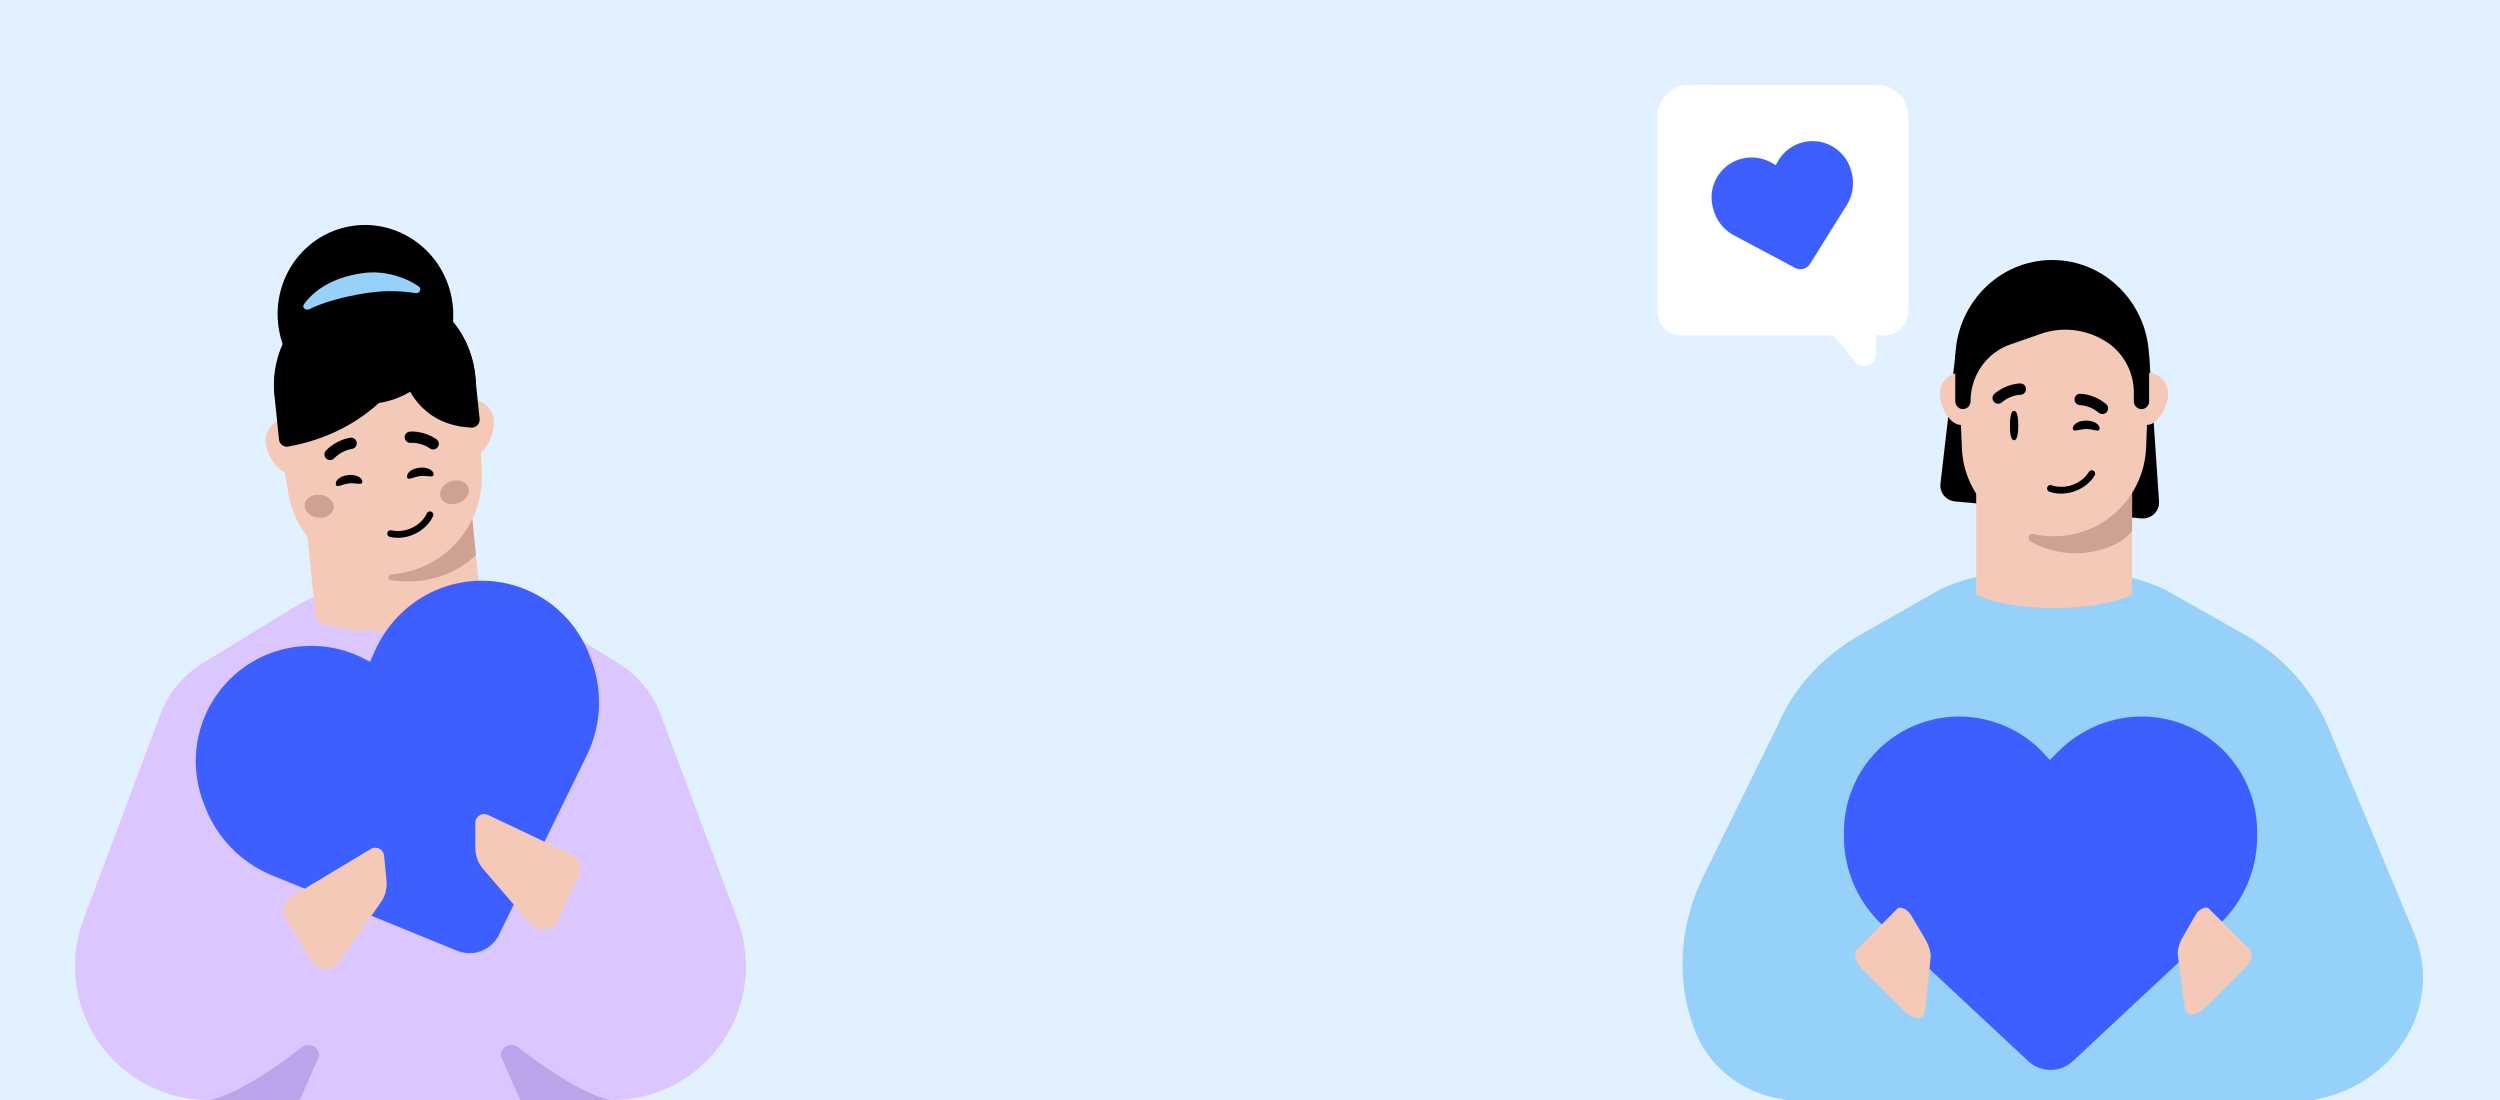 <svg xmlns="http://www.w3.org/2000/svg" width="1000" height="440" fill="none" viewBox="0 0 1000 440">
  <rect x="0" y="0" width="1000" height="440" fill="#333333" stroke="none"/>
  <g clip-path="url(#a)">
    <path fill="#E2F1FF" d="M0 0h1000v440H0z"/>
    <path fill="#DCC6FF" d="M164.308 236.241v203.777H83.585c-23.99 0-45.062-15.934-51.575-39a53.487 53.487 0 0 1 1.39-33.291l7.768-20.728 22.947-61.194a40.905 40.905 0 0 1 16.96-20.542l37.498-22.973a41.032 41.032 0 0 1 21.429-6.04h24.306v-.009Z"/>
    <path fill="#DCC6FF" d="M164.054 236.241v203.777h80.723c23.99 0 45.062-15.934 51.575-39a53.489 53.489 0 0 0-1.391-33.291l-7.767-20.728-22.947-61.194a40.906 40.906 0 0 0-16.96-20.542l-37.498-22.973a41.034 41.034 0 0 0-21.429-6.04h-24.306v-.009Z"/>
    <path fill="#BCA4EA" d="M79.672 440.571c11.464 0 30.782-13.698 41.064-21.689 2.84-2.2 6.957-.159 6.957 3.454l-8.023 18.235H79.672Zm168.656 0c-11.464 0-30.783-13.698-41.065-21.689-2.839-2.2-6.956-.159-6.956 3.454l8.023 18.235h39.998Z"/>
    <path fill="#F4C9B8" d="M192.126 238.908a4.75 4.75 0 0 1-2.805 4.846l-3.198 1.411a86.72 86.72 0 0 1-52.823 5.449l-3.396-.73a4.74 4.74 0 0 1-3.732-4.148l-7.503-72.727 65.96-6.804 7.497 72.703Z"/>
    <path fill="#F4C9B8" d="M124.221 175.461a9.006 9.006 0 0 0-9.888-8.046 9.013 9.013 0 0 0-8.045 9.896c.512 4.97 5.361 12.627 10.315 12.115 4.955-.511 8.128-9.025 7.618-13.965Zm73.288-7.56a9.008 9.008 0 0 0-9.896-8.045 9.008 9.008 0 0 0-8.045 9.896c.513 4.97 5.361 12.626 10.316 12.115 4.954-.511 8.135-9.027 7.625-13.966Z"/>
    <path fill="#000" d="M156.185 214.222c-20.819 2.147-39.609-12.523-42.584-33.217l-3.486-20.906c-3.264-22.67 12.991-43.506 35.764-45.855 22.772-2.349 42.931 14.73 44.371 37.588l.855 21.178c1.313 20.865-14.094 39.063-34.913 41.211l-.007.001Z"/>
    <path fill="#F4C9B8" d="M157.772 229.609c-20.818 2.147-39.609-12.522-42.583-33.217l-3.487-20.906c-3.264-22.67 12.991-43.506 35.764-45.855 22.773-2.349 42.931 14.73 44.372 37.588l.855 21.178c1.313 20.866-14.095 39.063-34.913 41.211l-.008.001Z"/>
    <path fill="#CEA193" d="M156.384 232.035c-1.685-.287-1.275-2.206.43-2.34.319-.025.638-.054.958-.087l.007-.001c13.931-1.437 25.439-10.061 31.135-21.862l1.474 14.288c-6.003 5.642-13.835 9.389-22.637 10.297-3.499.361-7.533.357-11.367-.295Z"/>
    <path fill="#000" d="M156.57 212.118c-.787-.126-1.462.322-1.627 1.008a1.35 1.35 0 0 0 .993 1.624c.333.077.674.147 1.01.201 6.468 1.037 13.598-2.684 16.256-8.469.147-.329.159-.695.033-1.037a1.339 1.339 0 0 0-.707-.763 1.117 1.117 0 0 0-.352-.104 1.36 1.36 0 0 0-1.449.779c-2.169 4.735-8.03 7.775-13.368 6.919-.267-.043-.542-.087-.803-.168l-.003.015.017-.005Z"/>
    <path fill="#CEA193" d="M128.276 197.926c3.206.422 5.536 2.807 5.205 5.326-.332 2.52-3.2 4.221-6.406 3.799-3.206-.422-5.536-2.807-5.204-5.327.332-2.52 3.2-4.22 6.405-3.798Zm59.022-2.951c.839 2.399-.955 5.209-4.007 6.277-3.053 1.067-6.207-.012-7.046-2.411-.84-2.399.954-5.21 4.007-6.277 3.052-1.068 6.206.012 7.046 2.411Z"/>
    <path fill="#000" d="M144.91 192.578c.176 1.708-2.342.488-5.263.79-2.92.301-5.136 2.009-5.312.301-.176-1.708 2.048-3.336 4.968-3.638 2.92-.301 5.43.839 5.607 2.547Zm28.519-2.942c.176 1.708-2.342.488-5.262.79-2.92.301-5.136 2.009-5.312.301-.177-1.708 2.048-3.337 4.968-3.638 2.92-.301 5.43.839 5.606 2.547Zm-31.442-10.667a2.246 2.246 0 0 0-1.769-3.876c-.239.026-5.424.629-9.782 5.114-.872.891-.852 2.296.041 3.184.89.865 2.31.842 3.183-.048 3.182-3.291 7.005-3.747 7.054-3.753.491-.058.924-.313 1.273-.621Zm20.973-2.164a2.246 2.246 0 0 1 .94-4.155c.239-.023 5.438-.491 10.62 3.01 1.036.694 1.303 2.073.61 3.124a2.253 2.253 0 0 1-3.126.603c-3.787-2.572-7.622-2.238-7.671-2.233-.493.043-.968-.118-1.373-.349Z"/>
    <path fill="#3E5FFF" d="m148.031 264.684 2.24-4.994c6.347-13.701 18.631-23.522 33.257-26.479 22.1-4.466 44.19 7.705 52.233 28.786l.667 1.749c4.775 12.516 4.156 26.468-1.756 38.501l-35.087 71.67a13.105 13.105 0 0 1-7.1 6.474 13.104 13.104 0 0 1-9.608-.1l-73.911-30.086a48.334 48.334 0 0 1-26.952-27.548l-.667-1.749c-8.043-21.082.333-44.875 19.786-56.263 12.608-7.432 28.583-8.393 42.171-2.297l4.727 2.336Z"/>
    <path fill="#000" fill-rule="evenodd" d="M151.567 161.18a34.393 34.393 0 0 0 12.497-4.487c3.952 6.829 11.232 13.65 24.115 14.313a3.2 3.2 0 0 0 .82.02 3.179 3.179 0 0 0 2.844-3.481l-1.821-17.649-.03.003a40.113 40.113 0 0 0-8.784-21.245 36.588 36.588 0 0 0-.258-7.704c-2.725-19.582-20.504-33.29-39.71-30.617-19.205 2.673-32.565 20.715-29.84 40.297a36.615 36.615 0 0 0 1.676 6.976 40.085 40.085 0 0 0-3.289 20.567l1.819 17.626c.179 1.739 1.735 3.032 3.489 2.851.198-.02.39-.058.574-.113 15.698-2.862 27.578-9.759 35.898-17.357Z" clip-rule="evenodd"/>
    <path fill="#95D1F9" d="M147.581 117.088c7.687-1.07 13.916-.599 18.514.152 1.79.293 2.837-1.72 1.333-2.733-8.157-5.494-17.492-6.14-22.678-5.193-12.398 1.726-19.67 7.426-23.146 12.361-1.012 1.436.723 2.75 2.29 1.956 7.398-3.753 18.496-5.821 23.687-6.543Z"/>
    <path fill="#F4C9B8" d="m116.547 358.693 31.734-19.092c2.236-1.341 5.08.096 5.342 2.673l.979 9.783a13.296 13.296 0 0 1-2.361 9.008l-16.832 24.011c-.488.709-1.167 1.31-1.914 1.77a6.348 6.348 0 0 1-8.689-2.157l-10.405-17.302c-1.797-2.994-.824-6.887 2.158-8.689m112.096-16.857-33.463-15.867c-2.358-1.114-5.047.598-5.052 3.188l-.01 9.831a13.3 13.3 0 0 0 3.24 8.732l19.119 22.232c.555.658 1.291 1.188 2.079 1.573a6.347 6.347 0 0 0 8.434-3.005l8.646-18.244a6.348 6.348 0 0 0-3.004-8.434"/>
    <path fill="#fff" fill-rule="evenodd" d="M763.282 46.301c0-6.794-5.508-12.301-12.301-12.301h-75.68C668.507 34 663 39.508 663 46.301v78.613c0 5.084 4.114 9.206 9.188 9.206h61.061l8.837 10.535c2.824 3.366 8.368 1.396 8.368-2.973v-7.562h3.64c5.074 0 9.188-4.122 9.188-9.206V46.301Z" clip-rule="evenodd"/>
    <path fill="#3E5FFF" d="m710.333 66.054-1.642-.946c-4.561-2.556-10-2.818-14.703-.679-7.106 3.232-10.833 11.13-8.811 18.676l.168.626a16.716 16.716 0 0 0 8.306 10.444l24.388 12.985a4.539 4.539 0 0 0 5.98-1.602l14.629-23.44a16.733 16.733 0 0 0 1.97-13.198l-.168-.626c-2.022-7.546-9.2-12.521-16.968-11.768-5.045.474-9.722 3.446-12.297 7.914l-.852 1.614Z"/>
    <path fill="#000" d="m856.528 207.352-74.478-6.77c-3.647-.334-6.288-3.546-5.86-7.117l5.989-51.693h77.468l3.96 58.785c.277 3.929-3.093 7.166-7.079 6.795Z"/>
    <path fill="#95D1F9" d="M677.857 411.979c-.289-.722-.433-1.3-.722-2.023-6.937-19.655-4.914-41.044 4.335-59.687l29.193-59.253c6.359-15.463 18.065-28.326 33.24-36.997l32.372-18.354c3.758-2.168 15.608-5.781 19.944-5.781l41.044-1.011c4.48 0 15.608 1.011 28.47 6.792l32.373 18.354c15.03 8.527 26.736 21.534 33.239 36.997l34.107 81.798c.144.289.144.434.289.723 13.151 32.517-12.862 67.202-49.859 67.202H761.534s-27.603 3.902-52.171-1.734c-14.597-3.324-26.448-13.585-31.506-27.026Z"/>
    <path fill="#F4C9B8" d="M852.836 237.763s-8.908 5.43-31.179 5.43-31.179-5.43-31.179-5.43V190.3h62.358v47.463Z"/>
    <path fill="#3E5FFF" d="m819.93 304.004 3.873-3.867c10.814-10.539 25.791-15.336 40.511-12.886 22.24 3.706 38.541 22.951 38.541 45.514v1.872c0 13.396-5.552 26.211-15.365 35.346l-58.328 54.455a13.102 13.102 0 0 1-8.942 3.519 13.1 13.1 0 0 1-8.941-3.519l-58.332-54.455a48.335 48.335 0 0 1-15.362-35.346v-1.872c0-22.563 16.308-41.808 38.542-45.514 14.428-2.45 29.697 2.347 40.22 12.886l3.583 3.867Z"/>
    <path fill="#CEA193" d="M852.836 212.571c-2.227 2.227-3.781 3.659-6.672 5.104-4.913 2.312-10.261 3.613-16.042 3.613a36.558 36.558 0 0 1-17.775-4.625c-1.735-1.012-.723-3.613 1.156-3.179 2.601.578 5.347.867 8.093.867 12.429 0 24.592-7.975 31.24-17.369v15.589Z"/>
    <path fill="#F4C9B8" d="M792.98 157.555c0-4.769-3.757-8.526-8.526-8.526-4.77 0-8.527 3.757-8.527 8.526 0 4.77 3.757 12.429 8.527 12.429 4.624 0 8.526-7.659 8.526-12.429Zm74.285 0c0-4.769-3.757-8.526-8.526-8.526-4.77 0-8.527 3.757-8.527 8.526 0 4.77 3.757 12.429 8.527 12.429 4.624 0 8.526-7.659 8.526-12.429Z"/>
    <path fill="#F4C9B8" d="M821.596 214.494c-19.799 0-36.13-15.609-36.852-35.408l-1.301-31.361c-.867-21.678 16.475-39.743 38.153-39.743 21.678 0 37.948 17.883 38.051 39.748l-1.198 31.356c-.867 19.799-17.054 35.408-36.853 35.408Z"/>
    <path fill="#000" d="M859.648 143.793v16.717c0 1.729-1.37 3.134-3.054 3.134-1.684 0-3.054-1.405-3.054-3.134v-3.444c0-8.487-4.373-16.356-11.511-20.664l-.277-.168c-7.728-4.669-17.053-5.636-25.535-2.67l-12.177 4.257c-9.463 3.302-15.823 12.434-15.823 22.689 0 1.729-1.369 3.134-3.053 3.134s-3.054-1.405-3.054-3.134v-16.717c0-21.98 17.355-39.793 38.769-39.793 21.414 0 38.769 17.813 38.769 39.793Z"/>
    <path fill="#F4C9B8" d="m899.912 379.805-16.351-16.351c-1.124-1.124-3.985.102-5.314 2.453l-5.007 8.686c-1.635 2.861-2.351 5.62-2.044 7.971l2.759 20.949c.102.715.307 1.124.716 1.533 1.532 1.533 4.905.613 7.664-2.146l15.533-15.533c2.759-2.555 3.577-6.03 2.044-7.562Zm-157.239.108c-1.532 1.533-.408 5.11 2.351 7.869l16.35 16.351c2.862 2.861 6.336 3.883 7.869 2.35.409-.409.613-1.022.715-1.533l2.249-21.46c.306-2.35-.613-5.314-2.351-8.277l-5.416-9.095c-1.431-2.453-4.394-3.782-5.518-2.657l-16.249 16.452Z"/>
    <path fill="#000" d="M807.291 170.218c0 3.243-.412 5.869-1.656 5.869-1.245 0-1.656-2.626-1.656-5.869 0-3.242.411-5.868 1.656-5.868 1.244 0 1.656 2.626 1.656 5.868Zm2.211-12.778c.552-.428.902-1.09.895-1.829a2.262 2.262 0 0 0-2.265-2.234c-.242.002-5.494.071-10.319 4.11-.965.801-1.09 2.21-.288 3.19a2.266 2.266 0 0 0 3.19.281c3.526-2.966 7.399-3.027 7.448-3.028.498-.008.957-.218 1.339-.49Zm21.214 4.132a2.279 2.279 0 0 1-.895-1.829 2.26 2.26 0 0 1 2.265-2.233c.242.001 5.494.07 10.319 4.109.965.802 1.09 2.21.288 3.191a2.268 2.268 0 0 1-3.191.28c-3.525-2.965-7.398-3.027-7.447-3.027-.498-.008-.958-.218-1.339-.491Zm9.114 9.804c0 1.727-2.395.247-5.349.247-2.953 0-5.348 1.48-5.348-.247 0-1.728 2.395-3.128 5.348-3.128 2.954 0 5.349 1.4 5.349 3.128Zm-19.194 22.716c-.774-.207-1.496.171-1.732.841a1.358 1.358 0 0 0 .826 1.728c.325.111.659.217.99.306 6.367 1.706 13.887-1.283 17.146-6.799a1.376 1.376 0 0 0-.49-1.871 1.103 1.103 0 0 0-.341-.14 1.366 1.366 0 0 0-1.53.63c-2.661 4.516-8.841 6.953-14.095 5.545-.263-.071-.534-.143-.787-.251l-.004.015.017-.004Z"/>
  </g>
  <defs>
    <clipPath id="a">
      <path fill="#fff" d="M0 0h1000v440H0z"/>
    </clipPath>
  </defs>
</svg>
